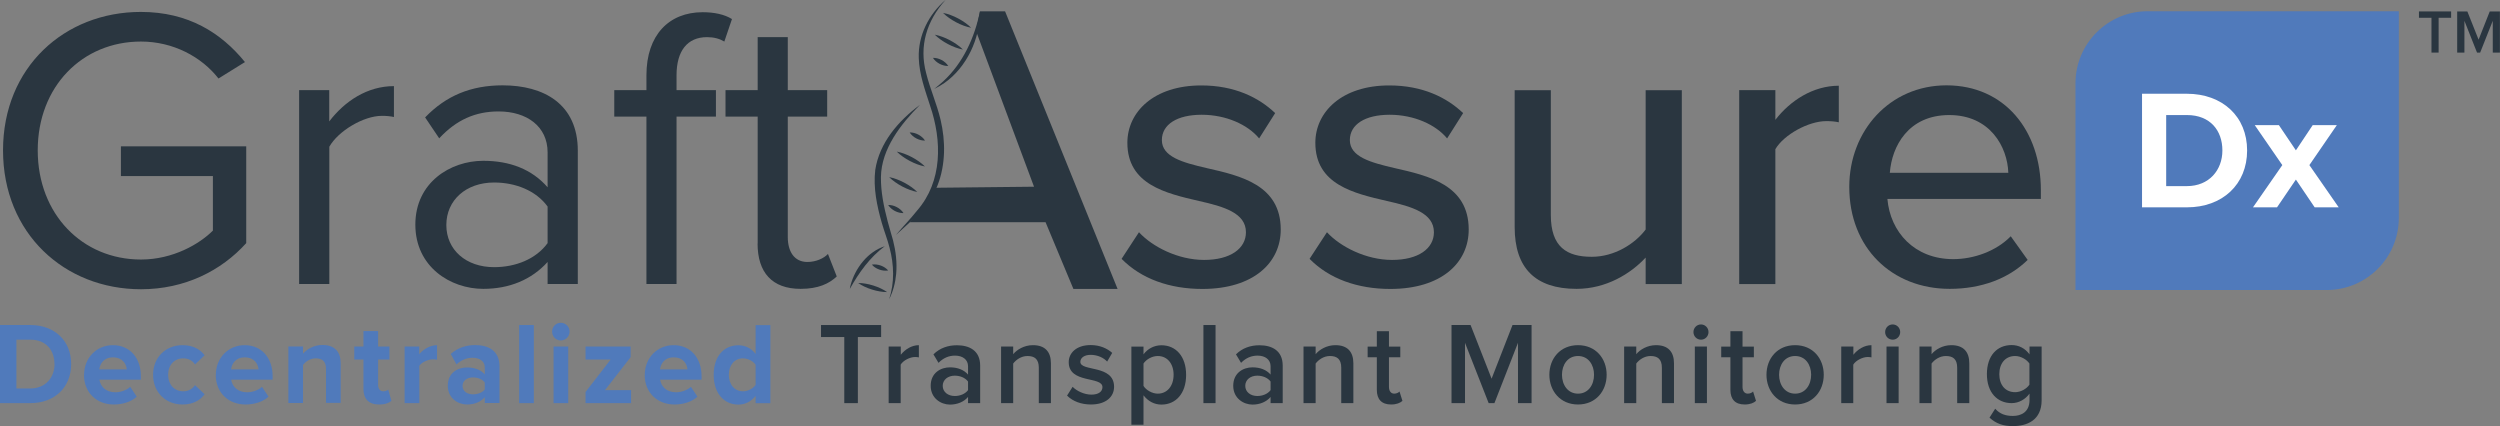 <?xml version="1.0" encoding="UTF-8"?>
<svg xmlns="http://www.w3.org/2000/svg" id="_图层_2" data-name="图层 2" viewBox="0 0 255.75 43.59">
  <rect x="0" y="0" width="255.75" height="43.59" fill="#808080" stroke="none"/>
  <defs>
    <style>
      .cls-1 {
        fill: #2a3640;
      }

      .cls-2 {
        fill: #fff;
      }

      .cls-3 {
        fill: #507abb;
      }

      .cls-4 {
        fill: #252f6c;
      }
    </style>
  </defs>
  <g id="vector">
    <g>
      <path class="cls-3" d="M212.32,8.53v21.14h25.7c4.07,0,7.38-3.3,7.38-7.38V1.15h-25.7c-4.07,0-7.38,3.3-7.38,7.38Z"></path>
      <g>
        <path class="cls-2" d="M219.13,21.21v-11.62h4.58c3.64,0,6.17,2.32,6.17,5.8s-2.53,5.82-6.15,5.82h-4.6ZM227.35,15.39c0-2.04-1.25-3.62-3.62-3.62h-2.13v7.27h2.11c2.3,0,3.64-1.66,3.64-3.64Z"></path>
        <path class="cls-2" d="M236.79,21.21l-1.92-2.84-1.93,2.84h-2.46l3-4.32-2.82-4.09h2.47l1.74,2.58,1.72-2.58h2.47l-2.81,4.09,3,4.32h-2.47Z"></path>
      </g>
      <g>
        <line class="cls-4" x1="121.43" y1="2.17" x2="121.43" y2="2.17"></line>
        <path class="cls-1" d="M14.41,1.22c4.85,0,8.22,2.14,10.65,5.13l-2.71,1.68c-1.73-2.22-4.64-3.78-7.93-3.78-6,0-10.56,4.6-10.56,11.13s4.56,11.17,10.56,11.17c3.29,0,6-1.6,7.36-2.96v-5.58h-9.41v-3.04h12.82v9.9c-2.55,2.83-6.29,4.72-10.77,4.72C6.6,29.59.31,23.88.31,15.38S6.6,1.22,14.41,1.22Z"></path>
        <path class="cls-1" d="M30.6,29.06V9.22h3.08v3.2c1.6-2.09,3.91-3.61,6.62-3.61v3.16c-.37-.08-.74-.12-1.23-.12-1.89,0-4.48,1.56-5.38,3.16v14.04h-3.08Z"></path>
        <path class="cls-1" d="M56.02,29.06v-2.26c-1.64,1.81-3.9,2.75-6.58,2.75-3.37,0-6.95-2.26-6.95-6.57s3.58-6.53,6.95-6.53c2.71,0,4.97.86,6.58,2.71v-3.57c0-2.67-2.14-4.19-5.01-4.19-2.38,0-4.32.86-6.08,2.75l-1.44-2.14c2.14-2.22,4.69-3.28,7.93-3.28,4.19,0,7.69,1.89,7.69,6.69v13.63h-3.08ZM56.02,21.13c-1.19-1.64-3.29-2.46-5.47-2.46-2.88,0-4.89,1.81-4.89,4.35s2.01,4.31,4.89,4.31c2.18,0,4.28-.82,5.47-2.46v-3.74Z"></path>
        <path class="cls-1" d="M69.21,11.93v17.12h-3.08V11.93h-3.29v-2.71h3.29v-1.52c0-4.11,2.3-6.45,5.75-6.45,1.15,0,2.22.21,3,.7l-.78,2.3c-.49-.29-1.07-.45-1.77-.45-2.01,0-3.12,1.4-3.12,3.9v1.52h4.03v2.71h-4.03Z"></path>
        <path class="cls-1" d="M77.51,24.91v-12.98h-3.29v-2.71h3.29V3.8h3.08v5.42h4.03v2.71h-4.03v12.32c0,1.48.66,2.55,2.01,2.55.86,0,1.69-.37,2.1-.82l.9,2.3c-.78.74-1.89,1.27-3.7,1.27-2.92,0-4.4-1.68-4.4-4.64Z"></path>
        <path class="cls-1" d="M116.52,23.76c1.36,1.48,3.99,2.83,6.66,2.83s4.28-1.15,4.28-2.83c0-1.97-2.26-2.63-4.81-3.2-3.37-.78-7.32-1.68-7.32-5.95,0-3.16,2.71-5.87,7.56-5.87,3.41,0,5.88,1.23,7.56,2.83l-1.64,2.59c-1.15-1.4-3.37-2.42-5.88-2.42s-4.07.99-4.07,2.59c0,1.72,2.14,2.3,4.6,2.87,3.45.78,7.56,1.72,7.56,6.28,0,3.41-2.8,6.08-8.02,6.08-3.33,0-6.25-1.03-8.26-3.08l1.77-2.71Z"></path>
        <path class="cls-1" d="M135.75,23.76c1.36,1.48,3.99,2.83,6.66,2.83s4.28-1.15,4.28-2.83c0-1.97-2.26-2.63-4.81-3.2-3.37-.78-7.32-1.68-7.32-5.95,0-3.16,2.71-5.87,7.56-5.87,3.41,0,5.88,1.23,7.56,2.83l-1.64,2.59c-1.15-1.4-3.37-2.42-5.88-2.42s-4.07.99-4.07,2.59c0,1.72,2.14,2.3,4.6,2.87,3.45.78,7.56,1.72,7.56,6.28,0,3.41-2.8,6.08-8.02,6.08-3.33,0-6.25-1.03-8.26-3.08l1.77-2.71Z"></path>
        <path class="cls-1" d="M168.35,29.06v-2.71c-1.52,1.64-4.03,3.2-7.07,3.2-4.23,0-6.33-2.14-6.33-6.32v-14h3.7v12.77c0,3.28,1.64,4.27,4.19,4.27,2.3,0,4.4-1.31,5.51-2.79v-14.25h3.7v19.83h-3.7Z"></path>
        <path class="cls-1" d="M177.92,29.06V9.22h3.7v3.04c1.52-1.97,3.86-3.49,6.49-3.49v3.74c-.37-.08-.78-.12-1.27-.12-1.85,0-4.36,1.4-5.22,2.87v13.8h-3.7Z"></path>
        <path class="cls-1" d="M199.12,8.73c5.96,0,9.66,4.64,9.66,10.72v.9h-15.7c.29,3.37,2.75,6.16,6.74,6.16,2.1,0,4.4-.82,5.88-2.34l1.73,2.42c-1.97,1.93-4.77,2.96-7.97,2.96-5.92,0-10.28-4.19-10.28-10.43,0-5.75,4.15-10.39,9.95-10.39ZM193.32,17.68h12.13c-.08-2.63-1.85-5.91-6.04-5.91s-5.88,3.2-6.08,5.91Z"></path>
        <g>
          <path class="cls-1" d="M102.82,1.16h-2.57l-.39,2.05,5.92,15.89-10.32.11s-.28,1.1-2.41,3.52c.06,0,13.91,0,13.91,0l2.85,6.83h4.52L102.82,1.16Z"></path>
          <g>
            <path class="cls-1" d="M94.09,10.75c-1.94,1.95-3.92,4.48-3.97,7.35-.02,1.54.3,3.06.69,4.55.17.65.37,1.29.55,1.94.28,1.11.42,2.26.32,3.41-.08.91-.31,1.81-.72,2.61.56-1.7.5-3.52.05-5.24-.22-.87-.55-1.7-.8-2.56-.5-1.75-.89-3.61-.67-5.43.42-2.77,2.37-5.02,4.54-6.63h0Z"></path>
            <path class="cls-1" d="M100.25,1.16c.03,2.76-1.36,5.74-3.64,7.33-.33.23-.68.43-1.04.61.31-.26.62-.5.91-.77,2.04-1.87,3.23-4.49,3.77-7.17h0Z"></path>
            <path class="cls-1" d="M90.51,25.19c-1.54,1.15-2.64,2.7-3.57,4.36.01-.12.04-.24.07-.36.46-1.74,1.75-3.44,3.5-4h0Z"></path>
            <path class="cls-1" d="M96.72,0c-1.92,2.13-2.72,4.72-1.97,7.5.4,1.61,1.08,3.1,1.47,4.75.52,2.2.52,4.57-.3,6.69-.83,2.12-2.64,3.61-4.27,5.1.71-.85,1.49-1.64,2.17-2.5,2.61-2.99,2.55-7.15,1.33-10.72-.51-1.59-1.11-3.2-1.16-4.89-.08-2.3,1.02-4.46,2.74-5.94h0Z"></path>
            <path class="cls-1" d="M98.51,5.07c-.98-.18-2.18-.82-2.88-1.52.98.18,2.18.82,2.88,1.52h0Z"></path>
            <path class="cls-1" d="M99.35,2.84c-.98-.18-2.18-.82-2.88-1.52.98.18,2.18.82,2.88,1.52h0Z"></path>
            <path class="cls-1" d="M97.01,6.75c-.59.02-1.26-.33-1.57-.83.59-.02,1.25.33,1.57.83h0Z"></path>
            <path class="cls-1" d="M90.75,29.88c-.95,0-2.19-.38-2.96-.93.95,0,2.19.38,2.96.93h0Z"></path>
            <path class="cls-1" d="M90.86,27.67c-.58.1-1.29-.15-1.67-.6.58-.1,1.29.15,1.67.6h0Z"></path>
            <path class="cls-1" d="M94.62,17.03c-.98-.18-2.18-.82-2.88-1.52.98.18,2.18.82,2.88,1.52h0Z"></path>
            <path class="cls-1" d="M93.84,19.64c-.98-.18-2.18-.82-2.88-1.52.98.18,2.18.82,2.88,1.52h0Z"></path>
            <path class="cls-1" d="M94.63,14.38c-.59.02-1.26-.33-1.57-.83.59-.02,1.25.33,1.57.83h0Z"></path>
            <path class="cls-1" d="M92.43,21.8c-.59.02-1.26-.33-1.57-.83.59-.02,1.25.33,1.57.83h0Z"></path>
          </g>
        </g>
      </g>
      <g>
        <path class="cls-1" d="M248.74,5.38V1.82h-1.28v-.65h3.29v.65h-1.28v3.56h-.74Z"></path>
        <path class="cls-1" d="M255.01,5.38v-3.25l-1.29,3.25h-.32l-1.29-3.25v3.25h-.74V1.17h1.04l1.15,2.89,1.14-2.89h1.04v4.21h-.74Z"></path>
      </g>
      <g>
        <path class="cls-3" d="M0,41.24v-7.99h3.1c2.47,0,4.18,1.59,4.18,3.99s-1.71,4-4.17,4H0ZM5.57,37.24c0-1.4-.85-2.49-2.45-2.49h-1.44v4.99h1.43c1.56,0,2.47-1.14,2.47-2.5Z"></path>
        <path class="cls-3" d="M8.6,38.34c0-1.68,1.23-3.03,2.95-3.03s2.86,1.29,2.86,3.17v.36h-4.24c.11.71.67,1.29,1.64,1.29.48,0,1.14-.2,1.51-.56l.67,1.01c-.57.53-1.46.8-2.35.8-1.73,0-3.05-1.19-3.05-3.04ZM11.55,36.56c-.93,0-1.33.66-1.39,1.23h2.81c-.05-.55-.42-1.23-1.42-1.23Z"></path>
        <path class="cls-3" d="M15.66,38.34c0-1.77,1.27-3.03,3.02-3.03,1.17,0,1.88.52,2.25,1.04l-.98.93c-.27-.41-.68-.62-1.2-.62-.91,0-1.55.67-1.55,1.68s.64,1.69,1.55,1.69c.52,0,.93-.24,1.2-.63l.98.93c-.38.53-1.09,1.05-2.25,1.05-1.75,0-3.02-1.26-3.02-3.04Z"></path>
        <path class="cls-3" d="M22.08,38.34c0-1.68,1.23-3.03,2.95-3.03s2.86,1.29,2.86,3.17v.36h-4.24c.11.71.67,1.29,1.64,1.29.48,0,1.14-.2,1.51-.56l.67,1.01c-.57.53-1.46.8-2.35.8-1.74,0-3.05-1.19-3.05-3.04ZM25.03,36.56c-.93,0-1.33.66-1.39,1.23h2.81c-.05-.55-.42-1.23-1.42-1.23Z"></path>
        <path class="cls-3" d="M33.35,41.24v-3.5c0-.8-.41-1.08-1.05-1.08-.59,0-1.04.34-1.3.67v3.9h-1.5v-5.79h1.5v.74c.37-.43,1.07-.89,1.99-.89,1.26,0,1.86.72,1.86,1.84v4.08h-1.51Z"></path>
        <path class="cls-3" d="M37.18,39.79v-3.01h-.94v-1.33h.94v-1.58h1.5v1.58h1.16v1.33h-1.16v2.6c0,.37.19.65.52.65.22,0,.44-.08.52-.18l.32,1.16c-.22.2-.63.37-1.25.37-1.05,0-1.61-.55-1.61-1.59Z"></path>
        <path class="cls-3" d="M41.39,41.24v-5.79h1.5v.78c.41-.5,1.11-.92,1.82-.92v1.49c-.11-.02-.24-.04-.41-.04-.5,0-1.16.29-1.4.66v3.82h-1.5Z"></path>
        <path class="cls-3" d="M49.59,41.24v-.61c-.39.48-1.06.75-1.81.75-.91,0-1.97-.62-1.97-1.92,0-1.37,1.06-1.87,1.97-1.87.77,0,1.43.25,1.81.71v-.73c0-.59-.5-.97-1.25-.97-.6,0-1.17.24-1.64.68l-.59-1.07c.7-.63,1.59-.91,2.49-.91,1.31,0,2.5.53,2.5,2.19v3.74h-1.51ZM49.59,39.85v-.72c-.25-.34-.72-.52-1.2-.52-.59,0-1.07.32-1.07.87s.48.86,1.07.86c.48,0,.96-.17,1.2-.5Z"></path>
        <path class="cls-3" d="M53.11,41.24v-7.99h1.5v7.99h-1.5Z"></path>
        <path class="cls-3" d="M56.48,33.92c0-.5.4-.9.89-.9s.9.4.9.9-.4.91-.9.91-.89-.41-.89-.91ZM56.63,41.24v-5.79h1.5v5.79h-1.5Z"></path>
        <path class="cls-3" d="M59.9,41.24v-1.14l2.57-3.32h-2.57v-1.33h4.61v1.09l-2.62,3.37h2.67v1.33h-4.66Z"></path>
        <path class="cls-3" d="M65.96,38.34c0-1.68,1.23-3.03,2.95-3.03s2.86,1.29,2.86,3.17v.36h-4.24c.11.71.67,1.29,1.64,1.29.48,0,1.14-.2,1.51-.56l.67,1.01c-.57.53-1.46.8-2.35.8-1.73,0-3.05-1.19-3.05-3.04ZM68.91,36.56c-.93,0-1.33.66-1.39,1.23h2.81c-.05-.55-.42-1.23-1.42-1.23Z"></path>
        <path class="cls-3" d="M77.3,41.24v-.74c-.45.57-1.06.89-1.76.89-1.43,0-2.53-1.1-2.53-3.04s1.07-3.03,2.53-3.03c.67,0,1.31.29,1.76.89v-2.95h1.51v7.99h-1.51ZM77.3,39.37v-2.05c-.25-.38-.79-.66-1.29-.66-.86,0-1.45.68-1.45,1.68s.59,1.69,1.45,1.69c.5,0,1.04-.28,1.29-.66Z"></path>
        <path class="cls-1" d="M86.37,41.24v-6.76h-2.38v-1.23h6.15v1.23h-2.38v6.76h-1.38Z"></path>
        <path class="cls-1" d="M90.91,41.24v-5.79h1.24v.84c.44-.55,1.12-.98,1.85-.98v1.25c-.11-.02-.22-.04-.38-.04-.53,0-1.23.36-1.48.78v3.94h-1.24Z"></path>
        <path class="cls-1" d="M99.03,41.24v-.63c-.42.5-1.1.78-1.85.78-.92,0-1.97-.65-1.97-1.92,0-1.34,1.04-1.89,1.97-1.89.78,0,1.43.25,1.85.74v-.86c0-.67-.55-1.08-1.33-1.08-.64,0-1.2.24-1.69.74l-.52-.87c.66-.65,1.49-.93,2.4-.93,1.27,0,2.38.54,2.38,2.08v3.84h-1.24ZM99.03,39.92v-.89c-.3-.4-.83-.6-1.36-.6-.7,0-1.23.42-1.23,1.04s.53,1.04,1.23,1.04c.53,0,1.06-.2,1.36-.6Z"></path>
        <path class="cls-1" d="M106.27,41.24v-3.62c0-.91-.46-1.2-1.16-1.2-.63,0-1.17.38-1.46.77v4.05h-1.24v-5.79h1.24v.78c.38-.46,1.12-.92,2.02-.92,1.23,0,1.84.67,1.84,1.86v4.07h-1.24Z"></path>
        <path class="cls-1" d="M109.16,40.47l.57-.9c.4.42,1.19.8,1.92.8s1.13-.31,1.13-.77c0-1.14-3.45-.32-3.45-2.55,0-.95.8-1.75,2.24-1.75.97,0,1.7.35,2.21.8l-.52.89c-.34-.38-.97-.69-1.69-.69-.65,0-1.05.31-1.05.72,0,1.02,3.45.25,3.45,2.55,0,1.03-.84,1.81-2.37,1.81-.98,0-1.85-.32-2.44-.91Z"></path>
        <path class="cls-1" d="M116.98,40.44v3.01h-1.24v-7.99h1.24v.79c.42-.57,1.09-.93,1.83-.93,1.48,0,2.53,1.13,2.53,3.03s-1.05,3.04-2.53,3.04c-.72,0-1.36-.34-1.83-.95ZM120.06,38.34c0-1.13-.64-1.92-1.62-1.92-.58,0-1.18.34-1.46.77v2.29c.27.43.89.79,1.46.79.98,0,1.62-.8,1.62-1.93Z"></path>
        <path class="cls-1" d="M123.11,41.24v-7.99h1.24v7.99h-1.24Z"></path>
        <path class="cls-1" d="M129.98,41.24v-.63c-.42.5-1.1.78-1.85.78-.92,0-1.97-.65-1.97-1.92,0-1.34,1.04-1.89,1.97-1.89.78,0,1.43.25,1.85.74v-.86c0-.67-.55-1.08-1.33-1.08-.64,0-1.2.24-1.69.74l-.52-.87c.66-.65,1.49-.93,2.4-.93,1.27,0,2.38.54,2.38,2.08v3.84h-1.24ZM129.98,39.92v-.89c-.3-.4-.83-.6-1.36-.6-.7,0-1.23.42-1.23,1.04s.53,1.04,1.23,1.04c.53,0,1.06-.2,1.36-.6Z"></path>
        <path class="cls-1" d="M137.21,41.24v-3.62c0-.91-.46-1.2-1.16-1.2-.63,0-1.17.38-1.46.77v4.05h-1.24v-5.79h1.24v.78c.38-.46,1.12-.92,2.02-.92,1.23,0,1.84.67,1.84,1.86v4.07h-1.24Z"></path>
        <path class="cls-1" d="M140.85,39.89v-3.34h-.94v-1.09h.94v-1.58h1.24v1.58h1.16v1.09h-1.16v3.03c0,.4.19.69.54.69.24,0,.45-.11.54-.22l.3.96c-.22.2-.59.37-1.16.37-.97,0-1.46-.53-1.46-1.5Z"></path>
        <path class="cls-1" d="M155.29,41.24v-6.17l-2.41,6.17h-.59l-2.42-6.17v6.17h-1.38v-7.99h1.95l2.15,5.49,2.14-5.49h1.95v7.99h-1.38Z"></path>
        <path class="cls-1" d="M158.5,38.34c0-1.66,1.11-3.03,2.93-3.03s2.93,1.37,2.93,3.03-1.11,3.04-2.93,3.04-2.93-1.39-2.93-3.04ZM163.07,38.34c0-1.02-.58-1.92-1.64-1.92s-1.64.9-1.64,1.92.59,1.93,1.64,1.93,1.64-.9,1.64-1.93Z"></path>
        <path class="cls-1" d="M170.01,41.24v-3.62c0-.91-.46-1.2-1.16-1.2-.63,0-1.17.38-1.46.77v4.05h-1.24v-5.79h1.24v.78c.38-.46,1.12-.92,2.02-.92,1.23,0,1.84.67,1.84,1.86v4.07h-1.24Z"></path>
        <path class="cls-1" d="M173.24,33.97c0-.43.34-.78.77-.78s.77.35.77.78-.34.78-.77.78-.77-.35-.77-.78ZM173.38,41.24v-5.79h1.24v5.79h-1.24Z"></path>
        <path class="cls-1" d="M177.02,39.89v-3.34h-.94v-1.09h.94v-1.58h1.24v1.58h1.16v1.09h-1.16v3.03c0,.4.19.69.54.69.24,0,.45-.11.54-.22l.3.96c-.22.2-.59.37-1.16.37-.97,0-1.46-.53-1.46-1.5Z"></path>
        <path class="cls-1" d="M180.71,38.34c0-1.66,1.11-3.03,2.93-3.03s2.93,1.37,2.93,3.03-1.11,3.04-2.93,3.04-2.93-1.39-2.93-3.04ZM185.28,38.34c0-1.02-.58-1.92-1.64-1.92s-1.64.9-1.64,1.92.59,1.93,1.64,1.93,1.64-.9,1.64-1.93Z"></path>
        <path class="cls-1" d="M188.36,41.24v-5.79h1.24v.84c.44-.55,1.12-.98,1.85-.98v1.25c-.11-.02-.22-.04-.38-.04-.53,0-1.23.36-1.48.78v3.94h-1.24Z"></path>
        <path class="cls-1" d="M192.85,33.97c0-.43.34-.78.77-.78s.77.35.77.78-.34.78-.77.78-.77-.35-.77-.78ZM192.99,41.24v-5.79h1.24v5.79h-1.24Z"></path>
        <path class="cls-1" d="M200.22,41.24v-3.62c0-.91-.46-1.2-1.16-1.2-.63,0-1.17.38-1.46.77v4.05h-1.24v-5.79h1.24v.78c.38-.46,1.12-.92,2.02-.92,1.23,0,1.84.67,1.84,1.86v4.07h-1.24Z"></path>
        <path class="cls-1" d="M203.53,42.72l.58-.91c.47.54,1.06.74,1.82.74.81,0,1.69-.38,1.69-1.62v-.66c-.44.59-1.09.97-1.83.97-1.45,0-2.53-1.07-2.53-2.97s1.05-2.97,2.53-2.97c.72,0,1.37.32,1.83.95v-.8h1.24v5.49c0,2.08-1.53,2.65-2.93,2.65-.97,0-1.69-.22-2.4-.86ZM207.61,39.36v-2.17c-.28-.42-.89-.77-1.46-.77-.99,0-1.62.74-1.62,1.86s.63,1.84,1.62,1.84c.58,0,1.18-.35,1.46-.77Z"></path>
      </g>
    </g>
  </g>
</svg>

